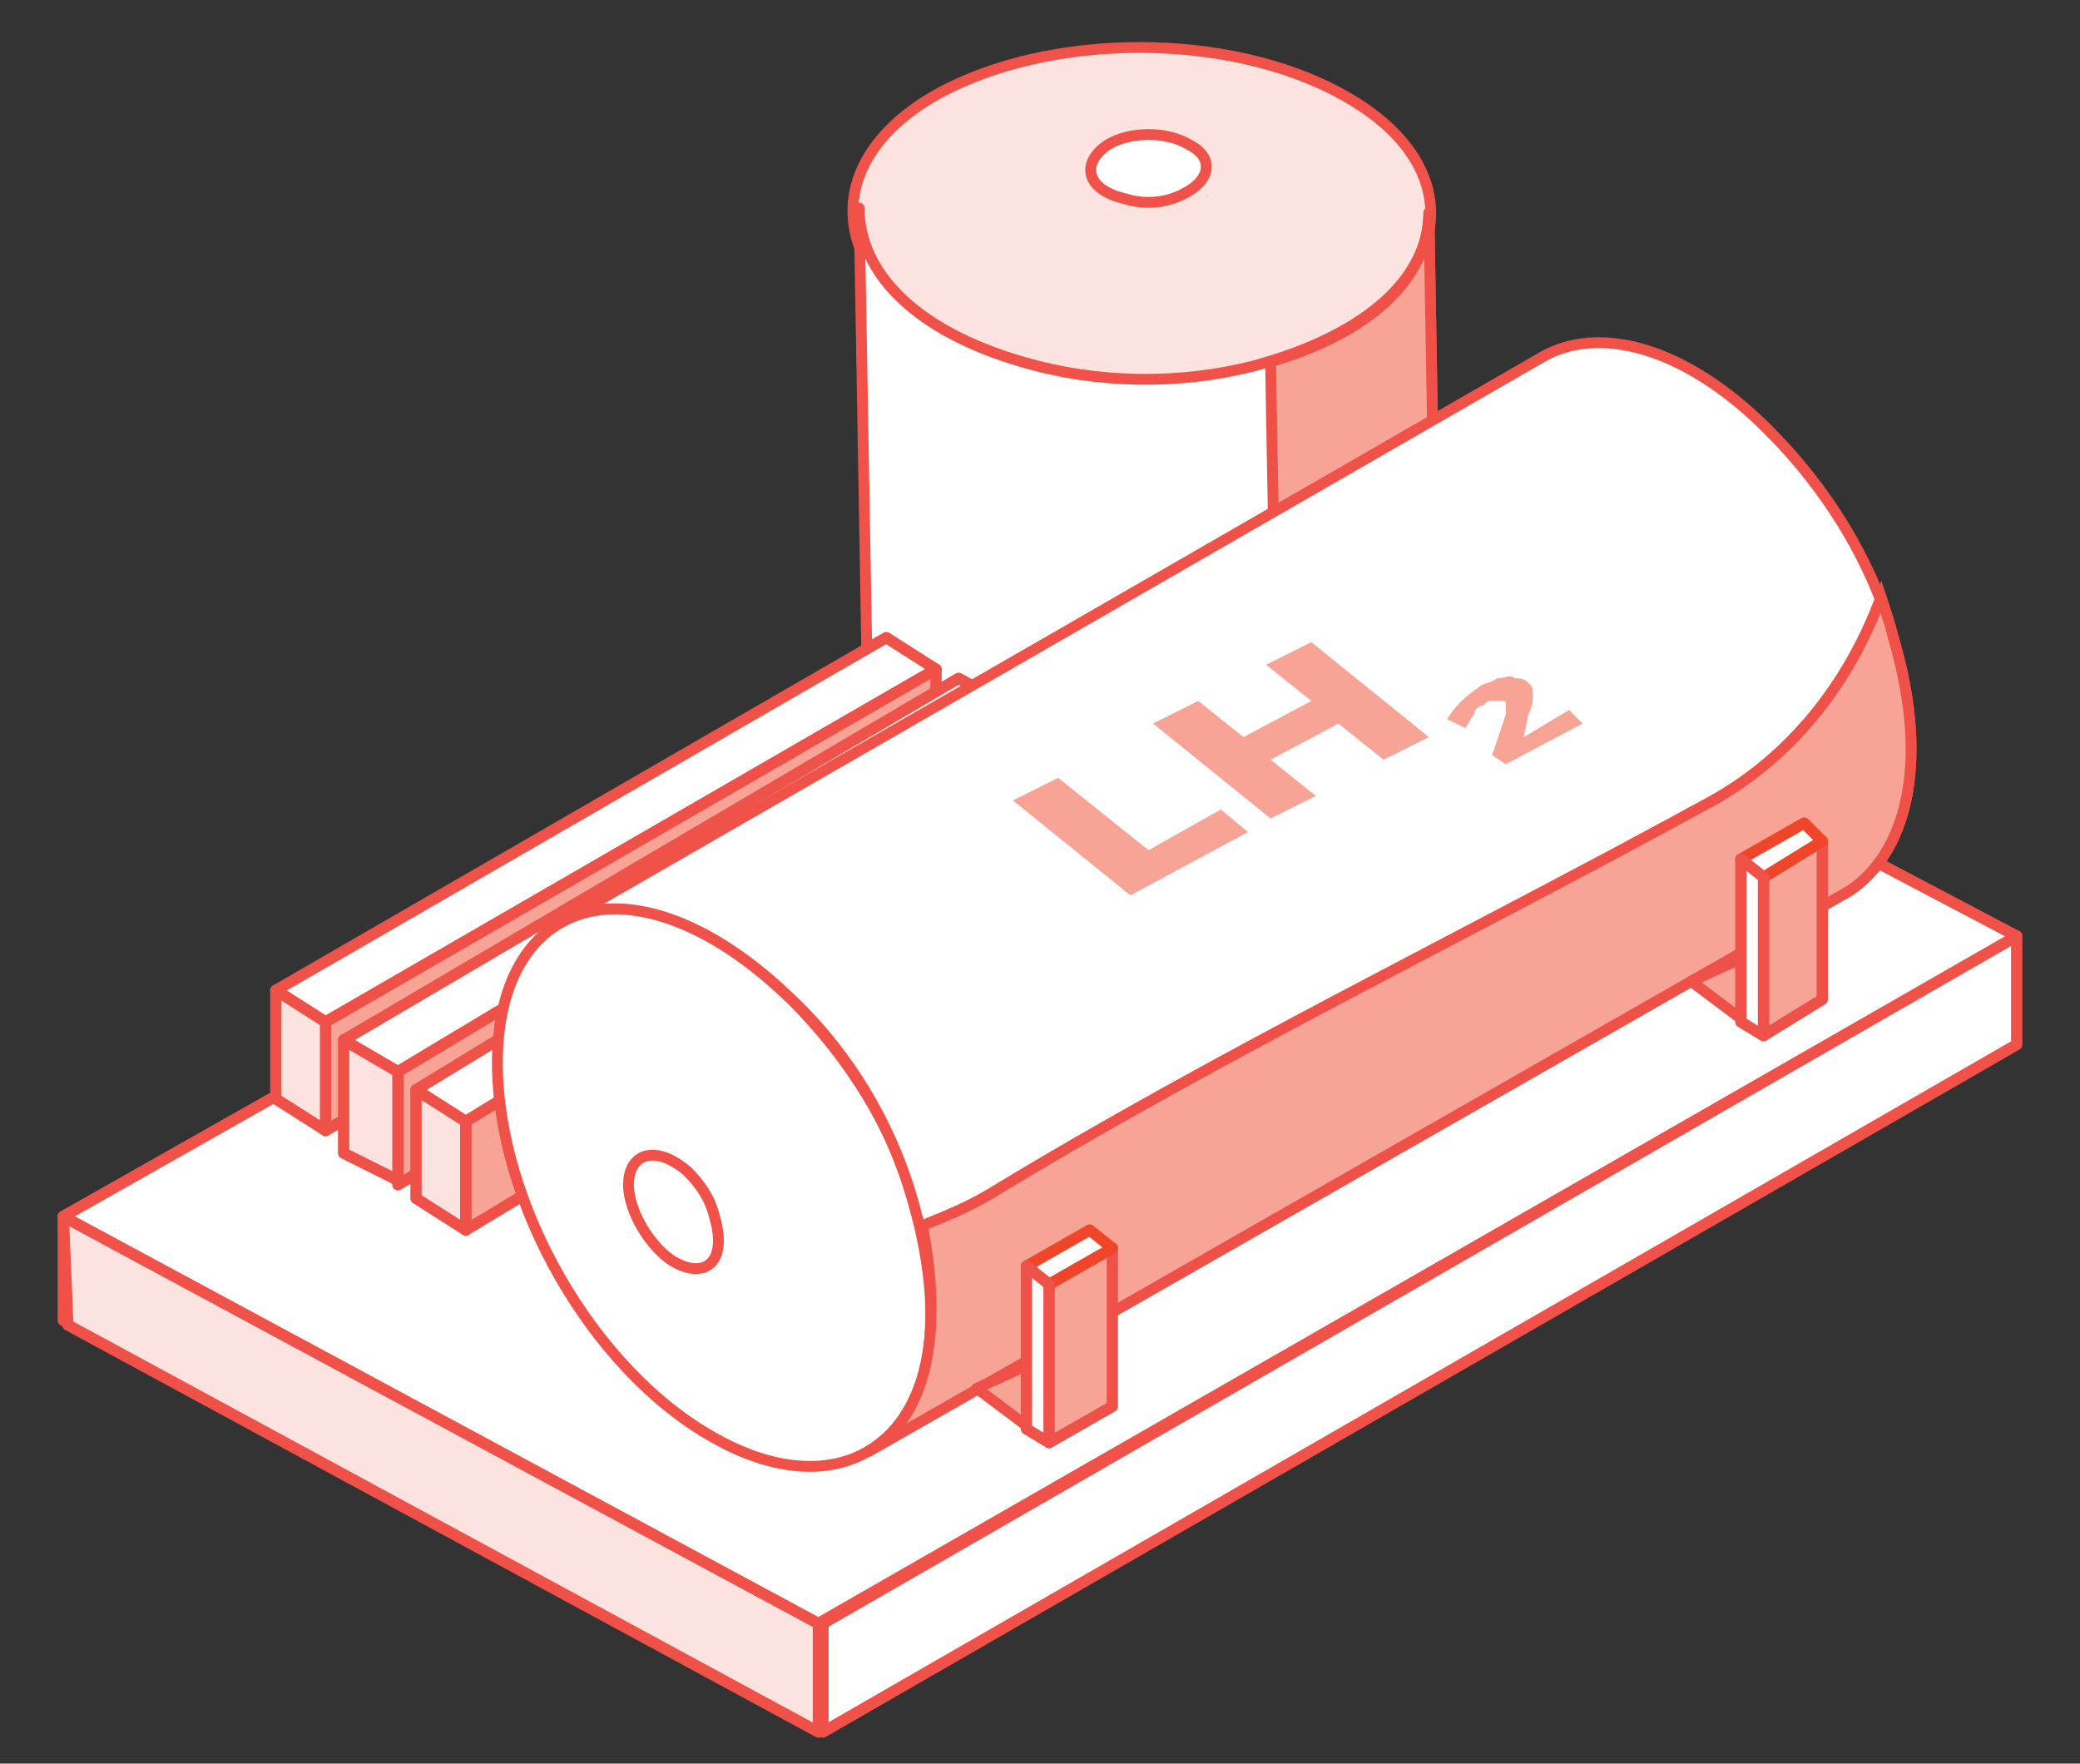 <?xml version="1.0" encoding="utf-8"?>
<!-- Generator: Adobe Illustrator 26.1.0, SVG Export Plug-In . SVG Version: 6.00 Build 0)  -->
<svg version="1.1" id="Layer_1" xmlns="http://www.w3.org/2000/svg" xmlns:xlink="http://www.w3.org/1999/xlink" x="0px" y="0px"
	 viewBox="0 0 46 39" style="enable-background:new 0 0 46 39;" xml:space="preserve">
<rect x="0" y="0" width="46" height="39" fill="#333333" stroke="none"/>
<style type="text/css">
	.st0{fill:#FFFFFF;stroke:#F0524A;stroke-width:0.25;stroke-linecap:round;stroke-linejoin:round;stroke-miterlimit:10;}
	.st1{fill:#FDE3DF;stroke:#EF5149;stroke-width:0.25;stroke-linecap:round;stroke-linejoin:round;stroke-miterlimit:10;}
	.st2{enable-background:new    ;}
	.st3{fill:#FDE3DF;stroke:#F0524A;stroke-width:0.24;stroke-linecap:round;stroke-linejoin:round;stroke-miterlimit:10;}
	.st4{fill:#FFFFFF;stroke:#F0524A;stroke-width:0.24;stroke-linecap:round;stroke-linejoin:round;stroke-miterlimit:10;}
	.st5{fill:#F7A395;stroke:#EF5149;stroke-width:0.24;stroke-miterlimit:10;}
	.st6{fill:#FFFFFF;stroke:#EF5249;stroke-width:0.25;stroke-linecap:round;stroke-linejoin:round;stroke-miterlimit:10;}
	.st7{fill:#F7A395;stroke:#EF5149;stroke-width:0.25;stroke-linecap:round;stroke-linejoin:round;stroke-miterlimit:10;}
	.st8{fill:#F7A395;stroke:#EF5149;stroke-width:0.24;stroke-linecap:round;stroke-linejoin:round;stroke-miterlimit:10;}
	.st9{fill:#FFFFFF;stroke:#EF462A;stroke-width:0.25;stroke-linecap:round;stroke-linejoin:round;stroke-miterlimit:10;}
	.st10{fill:#F7A395;}
</style>
<g>
	<polygon class="st0" points="34.2,16.1 44.5,20.7 44.5,23.1 34.3,17.8 	"/>
	<polygon class="st0" points="1.4,29.2 1.4,26.9 27.9,11.9 27.9,14.3 	"/>
	<polygon class="st0" points="18.2,38.3 18.2,35.9 44.6,20.7 44.6,23.1 	"/>
	<polygon class="st1" points="1.4,26.9 18.1,35.9 18.1,38.3 1.5,29.3 	"/>
	<polygon class="st0" points="1.4,26.9 18.1,35.9 44.6,20.7 27.9,11.9 	"/>
	<g>
		<g class="st2">
			<g>
				<path class="st3" d="M29.7,2.1c-2.5-1.4-6.5-1.4-9,0c-3,1.7-2.3,4.8,1.9,6c1.7,0.5,3.5,0.5,5.2,0C32.2,6.9,32.8,3.8,29.7,2.1z"
					/>
			</g>
			<g>
				<path class="st4" d="M26.3,3.2c-0.5-0.3-1.3-0.3-1.8,0c-0.6,0.4-0.5,1,0.4,1.2c0.3,0.1,0.7,0.1,1,0C26.8,4.1,26.9,3.5,26.3,3.2z
					"/>
			</g>
			<path class="st4" d="M22.6,8C20.2,7.3,19,6,19,4.6l0.2,11.6c0,1.3,1.2,2.6,3.6,3.4c1.7,0.5,3.4,0.5,5.1,0.1
				c2.6-0.7,3.9-2,3.9-3.4L31.6,4.7c0,1.4-1.3,2.7-3.9,3.4C26.1,8.5,24.3,8.5,22.6,8z"/>
			<path class="st5" d="M27,19.9c0.3,0,0.6-0.1,0.9-0.2c2.6-0.7,3.9-2,3.9-3.4L31.6,4.7c0,1.3-1.1,2.6-3.5,3.3
				C28.2,14.8,28.5,19.6,27,19.9z"/>
		</g>
	</g>
	<g>
		<g>
			<g>
				<polygon class="st6" points="7.2,22.6 6.1,21.9 19.6,14.1 20.7,14.8 				"/>
				<polygon class="st7" points="20.7,17.2 7.2,25 7.2,22.6 20.7,14.8 				"/>
				<polygon class="st1" points="7.2,25 6.1,24.3 6.1,21.9 7.2,22.6 				"/>
			</g>
		</g>
		<g>
			<g>
				<polygon class="st6" points="8.8,23.7 7.6,23 21.2,15 22.3,15.6 				"/>
				<polygon class="st7" points="22.3,18.1 8.8,26.2 8.8,23.7 22.3,15.6 				"/>
				<polygon class="st1" points="8.8,26.1 7.6,25.5 7.6,23 8.8,23.7 				"/>
			</g>
		</g>
		<g>
			<g>
				<polygon class="st6" points="10.3,24.8 9.2,24.1 22.8,15.8 23.9,16.5 				"/>
				<polygon class="st7" points="23.9,19 10.3,27.2 10.3,24.8 23.9,16.5 				"/>
				<polygon class="st1" points="10.3,27.2 9.2,26.5 9.2,24.1 10.3,24.8 				"/>
			</g>
		</g>
	</g>
	<g>
		<g class="st2">
			<g>
				<path class="st4" d="M15.8,31.8c-2.7-1.5-4.8-5.2-4.8-8.3c0-3.7,3.1-4.7,6.5-1.4c1.3,1.3,2.3,2.9,2.8,4.7
					C21.5,31.4,19,33.6,15.8,31.8z"/>
			</g>
			<g>
				<path class="st4" d="M14.9,27.9c-0.5-0.3-1-1.1-1-1.7c0-0.7,0.6-0.9,1.3-0.3c0.3,0.3,0.5,0.6,0.6,1
					C16.1,27.9,15.6,28.3,14.9,27.9z"/>
			</g>
			<path class="st4" d="M17.4,22c-1.9-1.8-3.8-2.3-5-1.6L34.1,7.9c1.2-0.7,3.1-0.3,5,1.6c1.3,1.3,2.3,2.9,2.8,4.7
				c0.8,2.8,0.2,4.7-1,5.5L19.2,32.1c1.3-0.7,1.8-2.7,1-5.5C19.7,24.8,18.7,23.2,17.4,22z"/>
			<path class="st5" d="M21.9,26.4c5.1-3.1,10.5-5.7,15.8-8.6c1.9-1,3.2-2.7,3.9-4.6c0.1,0.3,0.2,0.6,0.3,1c0.8,2.8,0.2,4.7-1,5.5
				L19.2,32.1c1.2-0.7,1.7-2.4,1.2-5C20.9,26.9,21.4,26.7,21.9,26.4z"/>
		</g>
	</g>
	<polygon class="st8" points="23.2,31.9 21.6,30.7 22.7,30.2 24.6,31.1 	"/>
	<polygon class="st8" points="39,22.9 37.4,21.7 38.5,21.2 40.3,22.1 	"/>
	<g>
		<polygon class="st7" points="23.2,28.4 23.2,31.9 24.6,31.1 24.6,27.6 		"/>
		<polygon class="st9" points="24.1,27.2 22.7,28 23.2,28.4 24.6,27.6 		"/>
		<polygon class="st0" points="22.7,28 22.7,31.6 23.2,31.9 23.2,28.4 		"/>
	</g>
	<g>
		<polygon class="st7" points="39,19.4 39,22.9 40.3,22.1 40.3,18.6 		"/>
		<polygon class="st9" points="39.9,18.2 38.5,19 39,19.4 40.3,18.6 		"/>
		<polygon class="st0" points="38.5,19 38.5,22.6 39,22.9 39,19.4 		"/>
	</g>
</g>
<g>
	<g>
		<path class="st10" d="M22.4,17.7l1-0.5l2,1.6l1.6-0.9l0.6,0.5L25,19.8L22.4,17.7z"/>
		<path class="st10" d="M25.5,16l1-0.5l1,0.8l1.5-0.8l-1-0.8l1-0.5l2.6,2.1l-1,0.5l-1-0.8l-1.5,0.8l1,0.8l-1,0.5L25.5,16z"/>
		<path class="st10" d="M34.7,15.7l0.3,0.3l-1.7,0.9l-0.3-0.2l0.3-0.9c0-0.1,0-0.1,0-0.2c0-0.1,0-0.1-0.1-0.1c0,0-0.1,0-0.2,0
			s-0.1,0-0.2,0.1c-0.1,0-0.2,0.1-0.2,0.2c-0.1,0.1-0.1,0.2-0.2,0.3L32,15.9c0.2-0.3,0.4-0.5,0.7-0.7c0.1-0.1,0.3-0.1,0.4-0.2
			c0.2,0,0.3-0.1,0.4,0c0.1,0,0.2,0,0.3,0.1c0.1,0.1,0.1,0.1,0.1,0.3c0,0.1,0,0.2-0.1,0.4l-0.1,0.5L34.7,15.7z"/>
	</g>
</g>
</svg>
